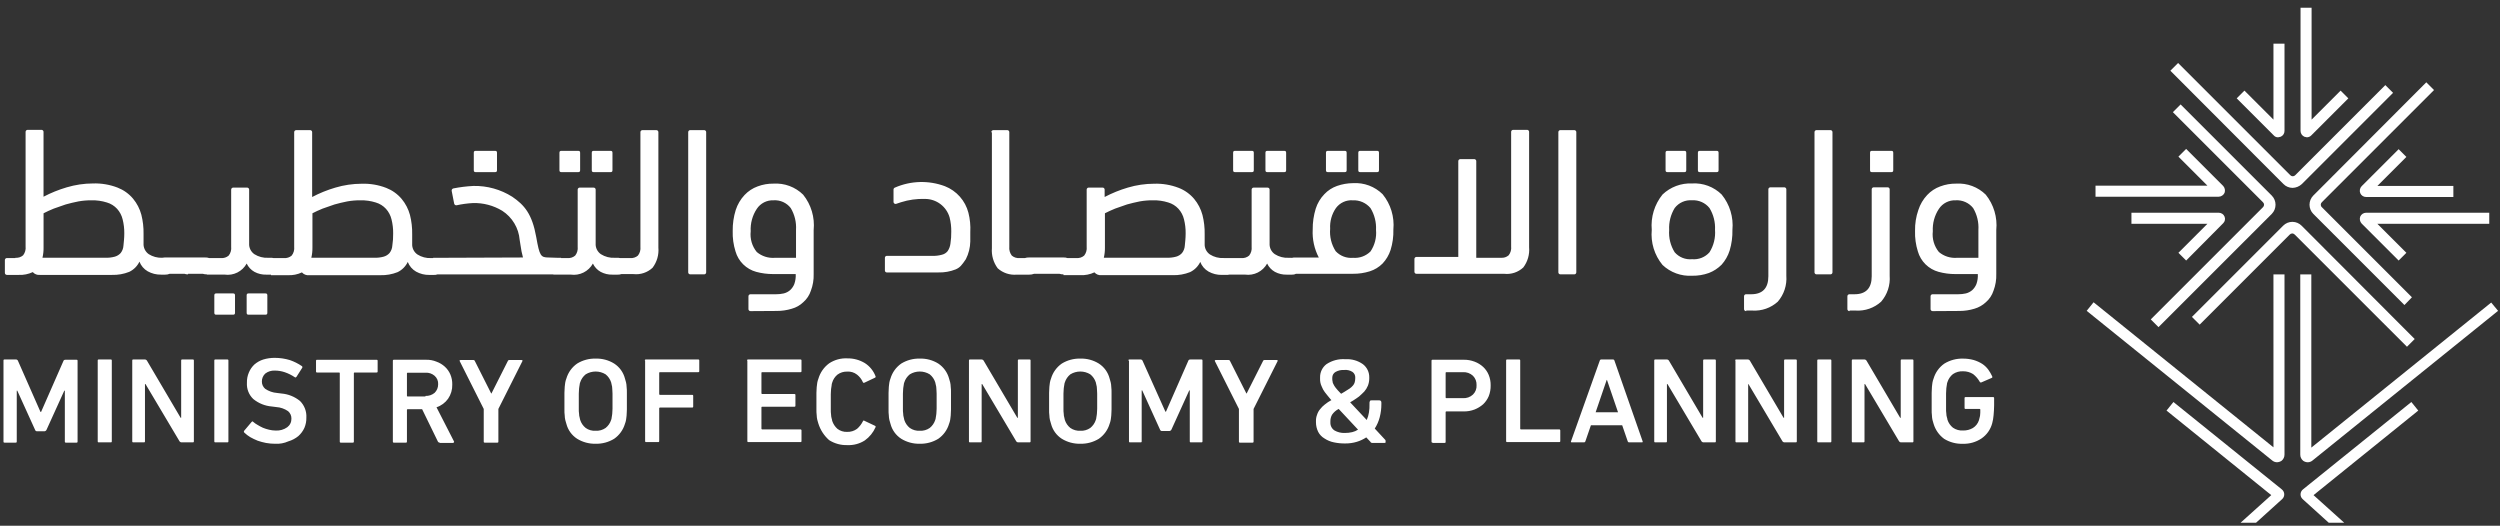 <svg width="233" height="49" viewBox="0 0 233 49" fill="none" xmlns="http://www.w3.org/2000/svg">
<rect x="0" y="0" width="233" height="49" fill="#333333" stroke="none"/>
<g clip-path="url(#clip0_4392_5383)">
<path d="M0.325 33.605C0.325 33.528 0.351 33.503 0.428 33.503H1.457C1.498 33.498 1.539 33.505 1.576 33.523C1.613 33.541 1.643 33.57 1.664 33.605L3.775 38.395H3.827L5.917 33.631C5.943 33.553 6.019 33.528 6.123 33.528H7.127C7.204 33.528 7.23 33.553 7.23 33.631V41.151C7.23 41.228 7.204 41.254 7.127 41.254H6.146C6.068 41.254 6.043 41.228 6.043 41.151V36.412H5.991L4.343 40.043C4.327 40.086 4.299 40.123 4.262 40.15C4.226 40.178 4.182 40.194 4.137 40.197H3.467C3.42 40.201 3.373 40.187 3.335 40.159C3.297 40.131 3.271 40.09 3.261 40.043L1.612 36.412H1.562V41.151C1.562 41.228 1.536 41.254 1.459 41.254H0.428C0.35 41.254 0.325 41.228 0.325 41.151V33.605ZM9.107 33.605C9.107 33.528 9.133 33.503 9.21 33.503H10.317C10.395 33.503 10.42 33.529 10.42 33.605V41.126C10.42 41.203 10.394 41.228 10.317 41.228H9.21C9.132 41.228 9.107 41.202 9.107 41.126V33.605ZM12.326 33.605C12.326 33.528 12.352 33.503 12.429 33.503H13.485C13.526 33.501 13.566 33.509 13.602 33.527C13.638 33.545 13.669 33.572 13.692 33.605L16.834 38.937H16.885V33.605C16.885 33.528 16.911 33.503 16.988 33.503H17.966C18.044 33.503 18.069 33.529 18.069 33.605V41.126C18.069 41.203 18.043 41.228 17.966 41.228H16.936C16.896 41.231 16.856 41.222 16.82 41.204C16.783 41.186 16.753 41.159 16.73 41.126L13.562 35.795H13.511V41.126C13.511 41.203 13.485 41.228 13.408 41.228H12.429C12.352 41.228 12.326 41.202 12.326 41.126V33.605ZM19.974 33.605C19.974 33.528 20.001 33.503 20.077 33.503H21.185C21.262 33.503 21.288 33.529 21.288 33.605V41.126C21.288 41.203 21.262 41.228 21.185 41.228H20.077C20 41.228 19.974 41.202 19.974 41.126V33.605ZM25.641 41.359C25.356 41.359 25.071 41.333 24.791 41.282C24.529 41.231 24.271 41.162 24.018 41.075C23.779 40.979 23.546 40.867 23.322 40.741C23.126 40.624 22.945 40.486 22.781 40.329C22.767 40.319 22.756 40.306 22.747 40.291C22.738 40.277 22.733 40.261 22.73 40.244C22.728 40.227 22.729 40.21 22.733 40.194C22.737 40.177 22.745 40.162 22.755 40.148L23.451 39.324C23.503 39.272 23.554 39.246 23.606 39.324C23.732 39.433 23.87 39.528 24.017 39.608C24.175 39.705 24.339 39.792 24.507 39.869C24.691 39.944 24.88 40.005 25.074 40.049C25.276 40.1 25.483 40.126 25.692 40.127C26.077 40.15 26.459 40.041 26.773 39.818C26.897 39.725 26.997 39.604 27.064 39.465C27.131 39.327 27.164 39.173 27.16 39.019C27.164 38.887 27.138 38.756 27.085 38.636C27.031 38.515 26.951 38.408 26.851 38.322C26.524 38.095 26.141 37.962 25.743 37.937L25.331 37.885C24.699 37.833 24.098 37.59 23.607 37.189C23.402 36.995 23.242 36.758 23.14 36.495C23.038 36.233 22.995 35.95 23.014 35.669C23.004 35.342 23.066 35.017 23.195 34.717C23.312 34.434 23.487 34.18 23.71 33.97C23.951 33.762 24.231 33.604 24.534 33.507C24.885 33.401 25.249 33.349 25.615 33.352C26.087 33.353 26.557 33.423 27.009 33.558C27.41 33.695 27.791 33.886 28.141 34.125C28.163 34.144 28.177 34.169 28.182 34.197C28.187 34.226 28.181 34.255 28.167 34.279L27.626 35.129C27.575 35.181 27.523 35.207 27.472 35.155C27.185 34.96 26.873 34.805 26.544 34.692C26.246 34.591 25.933 34.539 25.617 34.538C25.292 34.521 24.972 34.621 24.716 34.821C24.615 34.917 24.535 35.033 24.482 35.162C24.428 35.29 24.403 35.429 24.407 35.568C24.406 35.696 24.433 35.822 24.487 35.937C24.54 36.053 24.619 36.156 24.716 36.238C25.045 36.461 25.427 36.594 25.823 36.624L26.235 36.676C26.868 36.728 27.47 36.971 27.961 37.372C28.164 37.574 28.321 37.815 28.423 38.082C28.525 38.348 28.57 38.633 28.553 38.918C28.561 39.245 28.5 39.569 28.373 39.871C28.241 40.165 28.047 40.428 27.806 40.643C27.533 40.866 27.218 41.033 26.879 41.132C26.49 41.306 26.066 41.384 25.641 41.359ZM31.77 41.254C31.693 41.254 31.667 41.228 31.667 41.151V34.794C31.669 34.785 31.668 34.776 31.666 34.768C31.664 34.759 31.66 34.751 31.655 34.744C31.65 34.736 31.643 34.73 31.636 34.726C31.628 34.721 31.619 34.718 31.611 34.717C31.604 34.716 31.597 34.716 31.59 34.717H29.556C29.478 34.717 29.453 34.691 29.453 34.614V33.635C29.453 33.558 29.479 33.532 29.556 33.532H35.093C35.17 33.532 35.196 33.559 35.196 33.635V34.614C35.196 34.691 35.17 34.717 35.093 34.717H33.057C33.048 34.715 33.039 34.716 33.031 34.718C33.022 34.72 33.014 34.724 33.007 34.729C32.999 34.734 32.993 34.741 32.989 34.749C32.984 34.756 32.981 34.765 32.98 34.773C32.979 34.78 32.979 34.787 32.98 34.794V41.151C32.98 41.228 32.953 41.254 32.877 41.254H31.77ZM40.99 41.254C40.953 41.255 40.917 41.247 40.885 41.228C40.853 41.21 40.827 41.183 40.81 41.151L39.342 38.138H38.005C37.996 38.137 37.987 38.137 37.978 38.14C37.969 38.142 37.961 38.146 37.954 38.151C37.947 38.157 37.941 38.164 37.936 38.172C37.932 38.179 37.929 38.188 37.927 38.197C37.926 38.203 37.926 38.209 37.927 38.216V41.152C37.927 41.229 37.901 41.255 37.825 41.255H36.717C36.639 41.255 36.614 41.228 36.614 41.152V33.632C36.614 33.554 36.64 33.529 36.717 33.529H39.705C40.04 33.519 40.374 33.581 40.684 33.709C40.969 33.811 41.231 33.968 41.456 34.172C41.678 34.373 41.853 34.619 41.971 34.893C42.099 35.194 42.161 35.519 42.151 35.846C42.165 36.314 42.029 36.774 41.764 37.159C41.498 37.535 41.119 37.815 40.683 37.958L42.305 41.126C42.317 41.14 42.324 41.158 42.324 41.177C42.324 41.196 42.317 41.214 42.305 41.228C42.279 41.255 42.254 41.28 42.227 41.28H40.991L40.99 41.254ZM39.651 36.9C39.959 36.914 40.262 36.813 40.501 36.617C40.608 36.514 40.693 36.39 40.751 36.252C40.808 36.115 40.837 35.967 40.835 35.818C40.845 35.668 40.821 35.518 40.763 35.38C40.704 35.241 40.615 35.118 40.501 35.02C40.266 34.817 39.96 34.715 39.651 34.737H38.005C37.996 34.736 37.987 34.736 37.978 34.738C37.97 34.74 37.962 34.744 37.954 34.749C37.947 34.755 37.941 34.761 37.937 34.769C37.932 34.776 37.929 34.785 37.927 34.794C37.926 34.8 37.926 34.807 37.927 34.814V36.875C37.926 36.883 37.926 36.892 37.929 36.901C37.931 36.91 37.934 36.918 37.94 36.925C37.945 36.932 37.952 36.938 37.959 36.943C37.967 36.948 37.975 36.951 37.984 36.952C37.991 36.953 37.998 36.953 38.005 36.952H39.653L39.651 36.9ZM45.187 41.255C45.11 41.255 45.084 41.228 45.084 41.152V38.113L42.844 33.657C42.818 33.579 42.844 33.554 42.947 33.554H44.106C44.139 33.55 44.174 33.558 44.202 33.577C44.23 33.596 44.251 33.624 44.26 33.657L45.779 36.67H45.805L47.325 33.657C47.334 33.624 47.354 33.596 47.383 33.577C47.411 33.558 47.445 33.55 47.479 33.554H48.587C48.689 33.554 48.716 33.58 48.689 33.657L46.449 38.113V41.152C46.449 41.229 46.423 41.255 46.346 41.255H45.187ZM55.515 41.357C54.907 41.373 54.308 41.212 53.79 40.894C53.291 40.573 52.933 40.075 52.786 39.501C52.76 39.372 52.708 39.269 52.683 39.14C52.651 39.005 52.634 38.867 52.632 38.728C52.608 38.541 52.599 38.351 52.605 38.162V36.617C52.605 36.41 52.632 36.205 52.632 36.05C52.658 35.896 52.658 35.741 52.683 35.638C52.705 35.515 52.74 35.394 52.786 35.278C52.952 34.712 53.306 34.221 53.79 33.884C54.308 33.566 54.907 33.405 55.515 33.421C56.123 33.402 56.724 33.563 57.241 33.884C57.739 34.206 58.097 34.703 58.245 35.278C58.271 35.406 58.322 35.509 58.347 35.638C58.379 35.773 58.396 35.911 58.399 36.05C58.422 36.238 58.43 36.427 58.425 36.617V38.162C58.425 38.368 58.399 38.574 58.399 38.728C58.373 38.883 58.373 39.038 58.347 39.14C58.325 39.264 58.291 39.384 58.245 39.501C58.078 40.066 57.724 40.558 57.241 40.894C56.722 41.212 56.123 41.373 55.515 41.357ZM55.515 40.147C55.844 40.167 56.171 40.075 56.442 39.886C56.684 39.693 56.863 39.433 56.958 39.139C56.987 39.065 57.004 38.986 57.009 38.907C57.035 38.804 57.035 38.7 57.06 38.572C57.06 38.444 57.086 38.263 57.086 38.083V36.69C57.086 36.483 57.06 36.329 57.06 36.2C57.06 36.087 57.042 35.974 57.009 35.866C56.997 35.788 56.98 35.71 56.958 35.635C56.863 35.34 56.684 35.08 56.442 34.887C56.163 34.716 55.842 34.626 55.515 34.626C55.187 34.626 54.866 34.716 54.587 34.887C54.346 35.08 54.167 35.34 54.073 35.635C54.043 35.708 54.026 35.787 54.021 35.866C53.995 35.969 53.995 36.072 53.97 36.2C53.97 36.329 53.944 36.51 53.944 36.69V38.083C53.937 38.247 53.946 38.41 53.97 38.572C53.97 38.686 53.988 38.799 54.021 38.907C54.045 38.982 54.062 39.06 54.073 39.139C54.167 39.433 54.346 39.693 54.587 39.886C54.856 40.078 55.184 40.17 55.515 40.147ZM60.099 33.605C60.099 33.528 60.125 33.503 60.201 33.503H65.069C65.146 33.503 65.172 33.529 65.172 33.605V34.584C65.172 34.662 65.145 34.687 65.069 34.687H61.515C61.506 34.686 61.497 34.686 61.489 34.688C61.48 34.69 61.472 34.694 61.465 34.7C61.458 34.705 61.451 34.711 61.447 34.719C61.442 34.727 61.439 34.735 61.438 34.744C61.437 34.751 61.437 34.758 61.438 34.765V36.722C61.435 36.74 61.44 36.759 61.451 36.773C61.462 36.788 61.478 36.797 61.497 36.8C61.503 36.8 61.509 36.8 61.515 36.8H64.503C64.58 36.8 64.606 36.825 64.606 36.903V37.881C64.606 37.959 64.579 37.984 64.503 37.984H61.515C61.497 37.982 61.479 37.986 61.464 37.997C61.45 38.008 61.44 38.025 61.438 38.043C61.437 38.049 61.437 38.055 61.438 38.062V41.101C61.438 41.178 61.412 41.203 61.335 41.203H60.227C60.15 41.203 60.125 41.177 60.125 41.101V33.607L60.099 33.605ZM69.627 33.605C69.627 33.528 69.653 33.503 69.729 33.503H74.597C74.674 33.503 74.7 33.529 74.7 33.605V34.584C74.7 34.662 74.674 34.687 74.597 34.687H71.043C71.034 34.686 71.025 34.686 71.017 34.688C71.008 34.69 71 34.694 70.993 34.7C70.986 34.705 70.98 34.711 70.975 34.719C70.97 34.727 70.967 34.735 70.966 34.744C70.965 34.751 70.965 34.758 70.966 34.765V36.645C70.963 36.663 70.968 36.681 70.978 36.695C70.989 36.71 71.005 36.719 71.023 36.722C71.029 36.723 71.037 36.723 71.043 36.722H74.031C74.109 36.722 74.134 36.748 74.134 36.825V37.804C74.134 37.881 74.108 37.907 74.031 37.907H71.043C71.034 37.905 71.025 37.906 71.017 37.908C71.008 37.91 71 37.914 70.993 37.919C70.986 37.924 70.98 37.931 70.975 37.938C70.97 37.946 70.967 37.955 70.966 37.963C70.965 37.97 70.965 37.977 70.966 37.984V39.942C70.963 39.959 70.968 39.978 70.978 39.992C70.989 40.007 71.005 40.016 71.023 40.019C71.029 40.02 71.037 40.02 71.043 40.019H74.597C74.609 40.018 74.622 40.019 74.633 40.023C74.645 40.026 74.656 40.032 74.666 40.04C74.675 40.048 74.683 40.057 74.689 40.068C74.695 40.079 74.699 40.091 74.7 40.103C74.7 40.11 74.7 40.116 74.7 40.122V41.101C74.7 41.178 74.674 41.203 74.597 41.203H69.755C69.678 41.203 69.653 41.177 69.653 41.101V33.607L69.627 33.605ZM76.272 39.476C76.245 39.347 76.194 39.245 76.169 39.116C76.137 38.981 76.12 38.843 76.117 38.704C76.095 38.525 76.086 38.344 76.091 38.163V36.618C76.091 36.412 76.117 36.232 76.117 36.078C76.144 35.924 76.144 35.795 76.169 35.666C76.191 35.543 76.225 35.422 76.272 35.305C76.438 34.727 76.791 34.22 77.276 33.863C77.778 33.531 78.374 33.368 78.975 33.4C79.546 33.391 80.108 33.542 80.598 33.836C81.058 34.128 81.41 34.562 81.602 35.072C81.628 35.15 81.602 35.175 81.55 35.201L80.572 35.664C80.494 35.69 80.443 35.69 80.417 35.613C80.297 35.34 80.111 35.1 79.877 34.916C79.614 34.709 79.283 34.608 78.949 34.633C78.626 34.624 78.308 34.724 78.048 34.916C77.814 35.111 77.643 35.371 77.559 35.663C77.526 35.747 77.509 35.835 77.507 35.925C77.484 36.035 77.467 36.147 77.456 36.259C77.456 36.388 77.43 36.542 77.43 36.748V38.165C77.425 38.329 77.434 38.492 77.456 38.654C77.458 38.768 77.476 38.881 77.507 38.99C77.534 39.065 77.551 39.142 77.559 39.221C77.653 39.509 77.822 39.767 78.048 39.968C78.306 40.165 78.625 40.265 78.949 40.252C79.281 40.264 79.608 40.165 79.877 39.968C80.1 39.773 80.284 39.537 80.417 39.272C80.444 39.194 80.495 39.169 80.572 39.221L81.55 39.684C81.562 39.688 81.572 39.695 81.581 39.703C81.59 39.712 81.598 39.722 81.603 39.733C81.608 39.744 81.611 39.757 81.611 39.769C81.611 39.781 81.609 39.794 81.605 39.805L81.602 39.813C81.386 40.308 81.038 40.736 80.598 41.049C80.115 41.358 79.548 41.51 78.975 41.484C78.375 41.504 77.783 41.343 77.276 41.021C76.806 40.607 76.459 40.073 76.272 39.476ZM85.723 41.357C85.115 41.373 84.516 41.212 83.997 40.894C83.499 40.573 83.14 40.075 82.993 39.501C82.967 39.372 82.916 39.269 82.89 39.14C82.859 39.005 82.842 38.867 82.839 38.728C82.816 38.541 82.807 38.351 82.813 38.162V36.617C82.813 36.41 82.839 36.205 82.839 36.05C82.865 35.896 82.865 35.741 82.89 35.638C82.913 35.515 82.947 35.394 82.993 35.278C83.159 34.712 83.514 34.221 83.997 33.884C84.516 33.566 85.115 33.405 85.723 33.421C86.332 33.402 86.932 33.563 87.449 33.884C87.94 34.213 88.296 34.708 88.453 35.278C88.479 35.406 88.531 35.509 88.556 35.638C88.587 35.773 88.604 35.911 88.607 36.05C88.63 36.238 88.639 36.427 88.633 36.617V38.162C88.633 38.368 88.607 38.574 88.607 38.728C88.581 38.883 88.581 39.038 88.556 39.14C88.533 39.264 88.499 39.384 88.453 39.501C88.287 40.066 87.933 40.557 87.449 40.894C86.931 41.212 86.331 41.373 85.723 41.357ZM85.723 40.147C86.053 40.167 86.379 40.075 86.65 39.886C86.892 39.693 87.071 39.433 87.165 39.139C87.194 39.065 87.212 38.986 87.216 38.907C87.243 38.804 87.243 38.7 87.268 38.572C87.268 38.444 87.294 38.263 87.294 38.083V36.69C87.294 36.483 87.268 36.329 87.268 36.2C87.267 36.087 87.25 35.974 87.216 35.866C87.205 35.788 87.188 35.71 87.165 35.635C87.071 35.34 86.892 35.08 86.65 34.887C86.371 34.716 86.05 34.626 85.723 34.626C85.396 34.626 85.075 34.716 84.796 34.887C84.554 35.08 84.375 35.34 84.281 35.635C84.252 35.709 84.234 35.787 84.23 35.866C84.204 35.969 84.204 36.072 84.178 36.2C84.178 36.329 84.152 36.51 84.152 36.69V38.083C84.146 38.247 84.155 38.41 84.178 38.572C84.179 38.686 84.196 38.799 84.23 38.907C84.254 38.982 84.271 39.06 84.281 39.139C84.375 39.433 84.554 39.693 84.796 39.886C85.067 40.075 85.393 40.167 85.723 40.147ZM90.307 33.605C90.307 33.528 90.333 33.503 90.41 33.503H91.465C91.505 33.501 91.546 33.509 91.582 33.527C91.618 33.545 91.649 33.572 91.671 33.605L94.813 38.937H94.865V33.605C94.865 33.528 94.891 33.503 94.967 33.503H95.946C96.024 33.503 96.049 33.529 96.049 33.605V41.126C96.049 41.203 96.023 41.228 95.946 41.228H94.916C94.876 41.231 94.835 41.222 94.799 41.204C94.763 41.186 94.732 41.159 94.71 41.126L91.542 35.795H91.49V41.126C91.49 41.203 91.464 41.228 91.388 41.228H90.409C90.331 41.228 90.306 41.202 90.306 41.126L90.307 33.605ZM100.686 41.357C100.078 41.373 99.479 41.212 98.961 40.894C98.462 40.573 98.104 40.075 97.957 39.501C97.931 39.372 97.879 39.269 97.854 39.14C97.823 39.005 97.805 38.867 97.803 38.728C97.779 38.541 97.77 38.351 97.776 38.162V36.617C97.776 36.41 97.803 36.205 97.803 36.05C97.829 35.896 97.829 35.741 97.854 35.638C97.876 35.515 97.911 35.394 97.957 35.278C98.123 34.712 98.477 34.221 98.961 33.884C99.479 33.566 100.078 33.405 100.686 33.421C101.294 33.402 101.895 33.563 102.412 33.884C102.91 34.206 103.269 34.703 103.416 35.278C103.442 35.406 103.493 35.509 103.518 35.638C103.55 35.773 103.567 35.911 103.57 36.05C103.593 36.238 103.601 36.427 103.596 36.617V38.162C103.596 38.368 103.57 38.574 103.57 38.728C103.544 38.883 103.544 39.038 103.518 39.14C103.496 39.264 103.462 39.384 103.416 39.501C103.25 40.066 102.895 40.558 102.412 40.894C101.893 41.212 101.294 41.373 100.686 41.357ZM100.686 40.147C101.015 40.167 101.342 40.075 101.613 39.886C101.855 39.693 102.034 39.433 102.129 39.139C102.158 39.065 102.175 38.986 102.18 38.907C102.206 38.804 102.206 38.7 102.231 38.572C102.231 38.444 102.257 38.263 102.257 38.083V36.69C102.257 36.483 102.231 36.329 102.231 36.2C102.231 36.087 102.214 35.974 102.18 35.866C102.169 35.788 102.151 35.71 102.129 35.635C102.034 35.34 101.855 35.08 101.613 34.887C101.334 34.716 101.013 34.626 100.686 34.626C100.358 34.626 100.038 34.716 99.758 34.887C99.517 35.08 99.338 35.34 99.244 35.635C99.215 35.709 99.197 35.787 99.192 35.866C99.166 35.969 99.166 36.072 99.141 36.2C99.141 36.329 99.115 36.51 99.115 36.69V38.083C99.109 38.247 99.117 38.41 99.141 38.572C99.141 38.686 99.159 38.799 99.192 38.907C99.216 38.982 99.234 39.06 99.244 39.139C99.338 39.433 99.517 39.693 99.758 39.886C100.029 40.075 100.356 40.167 100.686 40.147ZM105.166 33.605C105.166 33.528 105.192 33.503 105.269 33.503H106.273C106.313 33.498 106.355 33.505 106.391 33.523C106.428 33.541 106.459 33.57 106.479 33.605L108.617 38.37H108.668L110.758 33.605C110.784 33.528 110.861 33.503 110.964 33.503H111.968C112.046 33.503 112.071 33.529 112.071 33.605V41.126C112.071 41.203 112.045 41.228 111.968 41.228H110.99C110.912 41.228 110.887 41.202 110.887 41.126V36.387H110.836L109.187 40.018C109.171 40.061 109.143 40.098 109.106 40.125C109.07 40.152 109.026 40.169 108.981 40.172H108.311C108.264 40.176 108.217 40.162 108.179 40.134C108.141 40.105 108.115 40.064 108.105 40.018L106.456 36.387H106.405V41.126C106.405 41.203 106.379 41.228 106.302 41.228H105.324C105.246 41.228 105.221 41.202 105.221 41.126V33.605H105.166ZM115.571 41.255C115.493 41.255 115.468 41.228 115.468 41.152V38.113L113.228 33.657C113.202 33.579 113.228 33.554 113.33 33.554H114.489C114.523 33.55 114.557 33.558 114.586 33.577C114.614 33.596 114.635 33.624 114.644 33.657L116.163 36.67H116.189L117.709 33.657C117.718 33.624 117.738 33.596 117.767 33.577C117.795 33.558 117.829 33.55 117.863 33.554H118.97C119.073 33.554 119.099 33.58 119.073 33.657L116.833 38.113V41.152C116.833 41.229 116.807 41.255 116.73 41.255H115.571ZM133.52 41.254C133.443 41.254 133.418 41.228 133.418 41.151V33.631C133.418 33.553 133.444 33.528 133.52 33.528H136.404C136.756 33.521 137.106 33.582 137.435 33.708C137.73 33.819 138.001 33.985 138.233 34.198C138.456 34.407 138.632 34.662 138.749 34.945C138.875 35.255 138.936 35.589 138.929 35.924C138.936 36.267 138.875 36.608 138.749 36.928C138.629 37.209 138.454 37.463 138.233 37.675C137.997 37.882 137.727 38.048 137.435 38.164C137.106 38.291 136.756 38.352 136.404 38.344H134.811C134.802 38.343 134.793 38.343 134.784 38.346C134.776 38.348 134.768 38.352 134.76 38.357C134.753 38.362 134.747 38.369 134.742 38.376C134.738 38.384 134.735 38.392 134.733 38.401C134.732 38.408 134.732 38.415 134.733 38.422V41.177C134.733 41.255 134.707 41.28 134.631 41.28H133.523L133.52 41.254ZM136.328 37.108C136.501 37.12 136.675 37.097 136.839 37.04C137.003 36.982 137.153 36.892 137.28 36.773C137.396 36.66 137.485 36.523 137.543 36.372C137.601 36.221 137.625 36.059 137.615 35.898C137.623 35.736 137.597 35.575 137.54 35.424C137.482 35.274 137.394 35.136 137.28 35.022C137.153 34.904 137.003 34.813 136.839 34.755C136.675 34.698 136.501 34.675 136.328 34.687H134.811C134.802 34.686 134.793 34.686 134.784 34.688C134.776 34.69 134.768 34.694 134.76 34.7C134.753 34.705 134.747 34.711 134.742 34.719C134.738 34.727 134.735 34.735 134.733 34.744C134.732 34.751 134.732 34.758 134.733 34.765V37.029C134.732 37.038 134.732 37.047 134.735 37.055C134.737 37.064 134.74 37.072 134.746 37.079C134.751 37.086 134.758 37.092 134.765 37.097C134.773 37.102 134.781 37.105 134.79 37.106C134.797 37.107 134.804 37.107 134.811 37.106L136.328 37.108ZM140.371 33.605C140.371 33.528 140.396 33.503 140.474 33.503H141.581C141.659 33.503 141.684 33.529 141.684 33.605V39.941C141.683 39.949 141.683 39.958 141.685 39.967C141.687 39.976 141.691 39.984 141.696 39.991C141.702 39.998 141.708 40.004 141.716 40.009C141.723 40.014 141.732 40.017 141.741 40.018C141.748 40.019 141.755 40.019 141.762 40.018H145.315C145.34 40.016 145.365 40.023 145.384 40.039C145.403 40.055 145.415 40.078 145.418 40.103C145.418 40.109 145.418 40.115 145.418 40.121V41.1C145.418 41.177 145.392 41.202 145.315 41.202H140.474C140.396 41.202 140.371 41.176 140.371 41.1V33.605ZM149.1 33.605C149.109 33.573 149.13 33.544 149.158 33.525C149.187 33.506 149.221 33.498 149.255 33.503H150.311C150.345 33.498 150.379 33.506 150.407 33.525C150.436 33.544 150.456 33.573 150.465 33.605L153.092 41.126C153.117 41.203 153.092 41.228 153.015 41.228H151.856C151.822 41.233 151.788 41.225 151.759 41.206C151.731 41.187 151.711 41.158 151.702 41.126L151.187 39.632H148.274L147.759 41.126C147.751 41.158 147.73 41.187 147.702 41.206C147.673 41.225 147.639 41.233 147.605 41.228H146.498C146.42 41.228 146.395 41.202 146.42 41.126L149.1 33.605ZM150.8 38.422L149.77 35.409H149.744L148.714 38.422H150.8ZM154.175 33.605C154.175 33.528 154.201 33.503 154.277 33.503H155.334C155.374 33.501 155.414 33.509 155.45 33.527C155.486 33.545 155.517 33.572 155.54 33.605L158.682 38.937H158.733V33.605C158.733 33.528 158.759 33.503 158.836 33.503H159.815C159.892 33.503 159.917 33.529 159.917 33.605V41.126C159.917 41.203 159.891 41.228 159.815 41.228H158.785C158.744 41.231 158.704 41.222 158.668 41.204C158.632 41.186 158.601 41.159 158.578 41.126L155.41 35.795H155.359V41.126C155.359 41.203 155.333 41.228 155.256 41.228H154.277C154.2 41.228 154.175 41.202 154.175 41.126V33.605ZM161.72 33.605C161.72 33.528 161.746 33.503 161.823 33.503H162.879C162.919 33.501 162.959 33.509 162.996 33.527C163.032 33.545 163.063 33.572 163.085 33.605L166.227 38.937H166.278V33.605C166.278 33.528 166.305 33.503 166.381 33.503H167.36C167.437 33.503 167.463 33.529 167.463 33.605V41.126C167.463 41.203 167.437 41.228 167.36 41.228H166.33C166.289 41.231 166.249 41.222 166.213 41.204C166.177 41.186 166.146 41.159 166.123 41.126L162.956 35.795H162.929V41.126C162.929 41.203 162.903 41.228 162.827 41.228H161.848C161.77 41.228 161.745 41.202 161.745 41.126V33.605H161.72ZM169.369 33.605C169.369 33.528 169.395 33.503 169.472 33.503H170.579C170.657 33.503 170.682 33.529 170.682 33.605V41.126C170.682 41.203 170.656 41.228 170.579 41.228H169.472C169.394 41.228 169.369 41.202 169.369 41.126V33.605ZM172.588 33.605C172.588 33.528 172.614 33.503 172.691 33.503H173.747C173.788 33.501 173.828 33.509 173.864 33.527C173.9 33.545 173.931 33.572 173.954 33.605L177.095 38.937H177.147V33.605C177.147 33.528 177.173 33.503 177.249 33.503H178.228C178.306 33.503 178.331 33.529 178.331 33.605V41.126C178.331 41.203 178.305 41.228 178.228 41.228H177.198C177.158 41.231 177.118 41.222 177.081 41.204C177.045 41.186 177.014 41.159 176.992 41.126L173.824 35.795H173.772V41.126C173.772 41.203 173.746 41.228 173.67 41.228H172.691C172.613 41.228 172.588 41.202 172.588 41.126V33.605ZM180.211 39.502C180.185 39.374 180.134 39.271 180.108 39.142C180.077 39.007 180.06 38.869 180.057 38.73C180.033 38.542 180.025 38.353 180.031 38.163V36.618C180.031 36.412 180.057 36.207 180.057 36.052C180.082 35.898 180.082 35.742 180.108 35.64C180.131 35.516 180.165 35.396 180.211 35.279C180.378 34.714 180.732 34.222 181.216 33.886C181.742 33.565 182.351 33.404 182.967 33.423C183.298 33.422 183.627 33.466 183.946 33.552C184.227 33.635 184.496 33.756 184.744 33.912C184.963 34.058 185.155 34.241 185.311 34.453C185.45 34.647 185.571 34.854 185.672 35.071C185.698 35.148 185.698 35.2 185.62 35.225L184.668 35.637C184.64 35.651 184.609 35.653 184.58 35.643C184.551 35.634 184.527 35.613 184.514 35.586C184.356 35.307 184.146 35.063 183.895 34.865C183.618 34.691 183.296 34.6 182.968 34.603C182.63 34.584 182.296 34.676 182.015 34.865C181.774 35.057 181.595 35.317 181.501 35.611C181.471 35.685 181.454 35.763 181.449 35.843C181.441 35.955 181.424 36.067 181.398 36.177C181.398 36.306 181.373 36.486 181.373 36.666V38.06C181.366 38.223 181.374 38.387 181.398 38.549C181.398 38.662 181.416 38.775 181.449 38.883C181.476 38.958 181.493 39.036 181.501 39.115C181.595 39.409 181.774 39.669 182.015 39.862C182.294 40.054 182.63 40.147 182.968 40.123C183.284 40.13 183.595 40.049 183.869 39.892C184.138 39.726 184.338 39.471 184.436 39.171C184.461 39.042 184.514 38.91 184.539 38.759C184.562 38.571 184.57 38.381 184.565 38.192C184.566 38.183 184.566 38.174 184.564 38.166C184.562 38.157 184.558 38.149 184.553 38.142C184.547 38.134 184.541 38.128 184.533 38.124C184.525 38.119 184.517 38.116 184.508 38.115C184.501 38.114 184.494 38.114 184.487 38.115H183.2C183.122 38.115 183.097 38.088 183.097 38.012V37.111C183.097 37.033 183.122 37.008 183.2 37.008H185.749C185.827 37.008 185.852 37.033 185.852 37.111V37.78C185.852 38.089 185.826 38.424 185.801 38.708C185.781 38.96 185.738 39.21 185.672 39.455C185.517 40.032 185.161 40.535 184.667 40.871C184.156 41.209 183.554 41.38 182.942 41.361C182.325 41.383 181.715 41.222 181.191 40.898C180.721 40.551 180.377 40.062 180.211 39.502ZM129.143 41.177C129.143 41.255 129.117 41.28 129.04 41.28H127.878C127.864 41.282 127.849 41.28 127.836 41.276C127.823 41.271 127.81 41.264 127.8 41.254C127.775 41.254 127.749 41.228 127.723 41.176L127.336 40.764C127.065 40.943 126.77 41.081 126.46 41.176C126.109 41.282 125.745 41.334 125.379 41.33C125.024 41.336 124.669 41.301 124.322 41.228C124.009 41.166 123.712 41.044 123.446 40.867C123.194 40.722 122.988 40.508 122.854 40.249C122.717 39.968 122.646 39.66 122.648 39.348V39.245C122.642 39.043 122.677 38.841 122.751 38.653C122.809 38.463 122.905 38.288 123.034 38.137C123.159 37.974 123.305 37.827 123.469 37.702C123.661 37.544 123.868 37.406 124.087 37.29L124.01 37.212C123.778 36.951 123.623 36.723 123.469 36.543C123.351 36.385 123.256 36.212 123.186 36.028C123.073 35.796 123.019 35.539 123.031 35.281V35.178C123.025 34.94 123.076 34.704 123.179 34.489C123.282 34.274 123.434 34.087 123.623 33.942C124.147 33.593 124.773 33.43 125.4 33.479C125.978 33.443 126.551 33.607 127.023 33.942C127.212 34.087 127.364 34.274 127.467 34.489C127.57 34.704 127.62 34.94 127.615 35.178V35.281C127.614 35.51 127.57 35.738 127.486 35.951C127.405 36.148 127.292 36.331 127.152 36.491C126.997 36.645 126.842 36.8 126.662 36.955C126.482 37.084 126.302 37.216 126.095 37.341L125.834 37.495L127.379 39.144C127.478 38.922 127.548 38.687 127.585 38.447C127.629 38.183 127.646 37.916 127.637 37.649V37.52C127.642 37.465 127.66 37.413 127.688 37.366C127.714 37.314 127.765 37.314 127.817 37.314H128.564C128.612 37.315 128.658 37.333 128.693 37.366C128.729 37.408 128.748 37.464 128.744 37.52V37.649C128.747 38.066 128.695 38.481 128.59 38.885C128.494 39.26 128.338 39.617 128.127 39.941L129.131 41.023C129.117 41.099 129.143 41.126 129.143 41.177ZM124.765 38.112C124.516 38.237 124.304 38.423 124.146 38.653C124.041 38.841 123.988 39.055 123.992 39.271V39.374C123.986 39.521 124.018 39.668 124.086 39.799C124.154 39.93 124.255 40.041 124.379 40.121C124.669 40.285 124.999 40.365 125.331 40.352C125.566 40.355 125.8 40.329 126.028 40.275C126.22 40.23 126.403 40.151 126.569 40.043L124.765 38.112ZM126.31 35.202C126.317 35.097 126.296 34.992 126.25 34.897C126.204 34.803 126.135 34.721 126.049 34.661C125.827 34.52 125.564 34.456 125.302 34.481C125.016 34.461 124.729 34.523 124.477 34.661C124.382 34.715 124.303 34.794 124.248 34.889C124.194 34.984 124.166 35.092 124.168 35.202V35.304C124.164 35.383 124.173 35.461 124.194 35.536C124.195 35.629 124.222 35.719 124.272 35.797C124.327 35.917 124.397 36.029 124.478 36.133C124.607 36.295 124.744 36.45 124.89 36.596L124.993 36.699L125.302 36.518C125.508 36.39 125.662 36.287 125.791 36.209C125.906 36.128 126.01 36.033 126.1 35.926C126.171 35.844 126.224 35.748 126.255 35.643C126.286 35.534 126.303 35.422 126.306 35.308L126.31 35.202ZM61.155 12.128H59.893C59.881 12.127 59.87 12.127 59.858 12.128C59.833 12.13 59.809 12.137 59.787 12.149C59.765 12.16 59.745 12.176 59.73 12.195C59.714 12.214 59.702 12.236 59.694 12.26C59.687 12.284 59.684 12.309 59.687 12.334V22.996C59.721 23.29 59.638 23.586 59.455 23.82C59.356 23.905 59.242 23.969 59.118 24.009C58.994 24.049 58.863 24.063 58.734 24.051H57.773C57.691 24.03 57.607 24.021 57.524 24.026H57.292C56.838 24.051 56.388 23.934 56.004 23.691C55.843 23.58 55.713 23.429 55.627 23.253C55.541 23.077 55.502 22.882 55.515 22.687V17.69C55.516 17.679 55.516 17.667 55.515 17.655C55.51 17.605 55.486 17.559 55.447 17.527C55.408 17.495 55.358 17.479 55.308 17.484H54.047C54.035 17.483 54.023 17.483 54.012 17.484C53.962 17.488 53.915 17.513 53.883 17.552C53.851 17.59 53.835 17.64 53.84 17.69V22.995C53.874 23.29 53.791 23.586 53.608 23.819C53.51 23.904 53.395 23.968 53.272 24.008C53.148 24.048 53.017 24.062 52.887 24.05H52.292L52.295 24.025H51.909L51.136 23.999C50.389 23.999 50.286 23.845 49.977 22.094C49.591 19.931 48.87 19.107 47.737 18.334C46.659 17.654 45.406 17.305 44.132 17.33C43.5 17.361 42.872 17.438 42.252 17.561C42.201 17.573 42.157 17.603 42.128 17.646C42.099 17.689 42.088 17.742 42.097 17.793L42.329 18.977C42.34 19.028 42.371 19.072 42.414 19.101C42.457 19.13 42.51 19.141 42.561 19.131C43.061 19.021 43.569 18.952 44.08 18.925C45.041 18.898 45.988 19.148 46.81 19.646C47.269 19.943 47.654 20.341 47.935 20.81C48.217 21.278 48.387 21.805 48.432 22.35C48.459 22.504 48.484 22.659 48.51 22.839C48.56 23.23 48.637 23.618 48.742 23.998L41.737 24.024H40.375L40.37 24.052H40.192C39.739 24.078 39.288 23.96 38.904 23.717C38.743 23.606 38.613 23.455 38.527 23.279C38.441 23.104 38.403 22.908 38.415 22.713V21.837C38.427 21.23 38.358 20.623 38.209 20.034C38.062 19.487 37.798 18.977 37.436 18.541C37.049 18.082 36.554 17.728 35.994 17.511C35.264 17.229 34.485 17.098 33.702 17.124C32.874 17.127 32.05 17.248 31.256 17.485C30.507 17.705 29.783 17.998 29.092 18.361V12.334C29.093 12.322 29.093 12.311 29.092 12.299C29.088 12.249 29.064 12.203 29.025 12.171C28.986 12.139 28.936 12.123 28.886 12.128H27.624C27.613 12.127 27.601 12.127 27.59 12.128C27.565 12.13 27.541 12.137 27.518 12.149C27.496 12.16 27.477 12.176 27.461 12.195C27.445 12.214 27.433 12.236 27.426 12.26C27.418 12.284 27.416 12.309 27.418 12.334V22.996C27.452 23.29 27.369 23.586 27.186 23.82C27.088 23.905 26.973 23.969 26.849 24.009C26.725 24.049 26.595 24.063 26.465 24.051H25.478C25.396 24.03 25.313 24.021 25.229 24.026H24.997C24.543 24.051 24.093 23.934 23.709 23.691C23.548 23.58 23.418 23.429 23.332 23.253C23.246 23.077 23.208 22.882 23.22 22.687V17.69C23.221 17.679 23.221 17.667 23.22 17.655C23.215 17.605 23.191 17.559 23.152 17.527C23.113 17.495 23.064 17.479 23.014 17.484H21.752C21.74 17.483 21.729 17.483 21.717 17.484C21.692 17.486 21.668 17.493 21.646 17.505C21.624 17.517 21.604 17.532 21.588 17.552C21.572 17.571 21.56 17.593 21.553 17.617C21.546 17.64 21.543 17.666 21.545 17.69V22.995C21.58 23.29 21.496 23.586 21.314 23.819C21.215 23.904 21.101 23.968 20.977 24.008C20.853 24.048 20.722 24.062 20.593 24.05H19.487C19.37 24.009 19.247 23.991 19.123 23.997H17.528L17.522 23.998L17.502 23.997H15.339C15.258 23.999 15.178 24.008 15.099 24.024C14.665 24.038 14.236 23.922 13.868 23.691C13.707 23.58 13.578 23.429 13.492 23.253C13.406 23.077 13.367 22.882 13.379 22.687V21.811C13.391 21.203 13.322 20.597 13.173 20.008C13.026 19.461 12.762 18.951 12.4 18.515C12.014 18.056 11.518 17.702 10.958 17.485C10.228 17.203 9.449 17.072 8.666 17.098C7.838 17.101 7.014 17.222 6.22 17.459C5.472 17.679 4.747 17.972 4.057 18.334V12.308C4.058 12.296 4.058 12.285 4.057 12.273C4.054 12.248 4.047 12.224 4.035 12.202C4.024 12.18 4.008 12.161 3.989 12.145C3.97 12.129 3.948 12.117 3.924 12.109C3.9 12.102 3.875 12.099 3.85 12.101H2.592C2.58 12.1 2.569 12.1 2.557 12.101C2.532 12.104 2.508 12.111 2.486 12.123C2.464 12.134 2.444 12.15 2.428 12.169C2.413 12.188 2.401 12.21 2.393 12.234C2.386 12.258 2.383 12.283 2.385 12.308V22.97C2.42 23.264 2.336 23.56 2.154 23.794C2.055 23.879 1.941 23.943 1.817 23.983C1.693 24.023 1.562 24.037 1.433 24.025V24.05H0.66C0.649 24.049 0.637 24.049 0.626 24.05C0.575 24.055 0.529 24.079 0.497 24.118C0.465 24.157 0.449 24.207 0.454 24.257V25.416C0.451 25.444 0.455 25.471 0.465 25.498C0.474 25.524 0.489 25.547 0.509 25.567C0.529 25.587 0.552 25.602 0.579 25.611C0.605 25.62 0.633 25.624 0.66 25.621H1.742C2.194 25.643 2.645 25.553 3.055 25.36C3.137 25.455 3.241 25.528 3.358 25.573C3.474 25.619 3.6 25.635 3.725 25.621H10.446C10.992 25.636 11.536 25.54 12.043 25.338C12.461 25.14 12.798 24.803 12.996 24.386C13.142 24.766 13.415 25.085 13.768 25.287C14.146 25.497 14.573 25.604 15.005 25.596H15.389C15.534 25.602 15.679 25.575 15.812 25.517H17.201C17.303 25.562 17.417 25.579 17.528 25.567L17.527 25.517H18.899C19.022 25.555 19.151 25.573 19.279 25.57L19.282 25.593H20.93C21.338 25.651 21.753 25.583 22.121 25.399C22.489 25.215 22.792 24.924 22.991 24.563C23.145 24.889 23.397 25.159 23.712 25.336C24.052 25.518 24.434 25.608 24.819 25.597H25.255H25.256L25.26 25.648H26.827C27.28 25.67 27.731 25.58 28.141 25.387C28.223 25.482 28.326 25.555 28.443 25.601C28.56 25.646 28.686 25.663 28.81 25.648H35.454C36 25.663 36.544 25.567 37.051 25.366C37.469 25.167 37.805 24.83 38.004 24.413C38.15 24.793 38.423 25.112 38.776 25.314C39.154 25.524 39.581 25.631 40.013 25.623H40.425C40.548 25.629 40.671 25.612 40.787 25.571H51.574L51.575 25.594H53.197C53.605 25.651 54.02 25.583 54.388 25.399C54.756 25.215 55.059 24.924 55.258 24.564C55.413 24.889 55.664 25.159 55.979 25.336C56.319 25.518 56.701 25.609 57.086 25.597H57.55C57.672 25.603 57.794 25.586 57.91 25.546H59.043C59.364 25.581 59.69 25.546 59.996 25.444C60.303 25.342 60.584 25.174 60.82 24.954C61.227 24.415 61.419 23.746 61.361 23.074V12.334C61.362 12.322 61.362 12.311 61.361 12.299C61.356 12.249 61.332 12.203 61.294 12.171C61.255 12.139 61.205 12.123 61.155 12.128ZM11.506 22.888C11.493 23.141 11.402 23.385 11.245 23.584C11.1 23.745 10.912 23.861 10.704 23.92C10.411 24 10.107 24.034 9.803 24.022H3.957C4.031 23.71 4.065 23.39 4.06 23.07V19.877C4.343 19.724 4.652 19.595 5.013 19.441C5.373 19.316 5.734 19.183 6.12 19.055C6.506 18.952 6.893 18.849 7.305 18.772C7.704 18.7 8.109 18.666 8.515 18.669C9.005 18.655 9.494 18.724 9.962 18.871C10.328 18.978 10.657 19.183 10.915 19.464C11.165 19.742 11.342 20.078 11.429 20.442C11.537 20.872 11.589 21.313 11.584 21.756C11.584 22.218 11.532 22.579 11.506 22.888ZM36.565 22.888C36.551 23.141 36.46 23.384 36.303 23.584C36.158 23.745 35.971 23.861 35.763 23.92C35.469 24 35.165 24.034 34.861 24.022H29.016C29.089 23.71 29.124 23.39 29.119 23.07V19.877C29.402 19.724 29.711 19.595 30.071 19.441C30.432 19.316 30.792 19.183 31.179 19.055C31.565 18.952 31.951 18.849 32.363 18.772C32.762 18.7 33.167 18.666 33.573 18.669C34.063 18.655 34.553 18.724 35.021 18.871C35.386 18.978 35.716 19.183 35.973 19.464C36.224 19.742 36.401 20.078 36.488 20.442C36.596 20.872 36.648 21.313 36.642 21.756C36.648 22.134 36.622 22.513 36.565 22.888ZM65.609 12.126H64.347C64.335 12.125 64.324 12.125 64.312 12.126C64.287 12.128 64.263 12.135 64.241 12.147C64.219 12.159 64.2 12.175 64.184 12.194C64.168 12.213 64.156 12.235 64.148 12.259C64.141 12.283 64.138 12.308 64.141 12.332V25.364C64.139 25.375 64.139 25.387 64.141 25.399C64.143 25.423 64.15 25.448 64.162 25.47C64.173 25.492 64.189 25.511 64.208 25.527C64.227 25.543 64.249 25.555 64.273 25.562C64.297 25.57 64.322 25.573 64.347 25.57H65.609C65.62 25.571 65.632 25.571 65.644 25.57C65.694 25.566 65.74 25.541 65.772 25.503C65.804 25.464 65.82 25.414 65.815 25.364V12.332C65.816 12.321 65.816 12.309 65.815 12.297C65.811 12.247 65.786 12.201 65.747 12.169C65.709 12.137 65.659 12.121 65.609 12.126ZM72.099 17.114C71.589 17.106 71.082 17.195 70.605 17.375C70.145 17.542 69.73 17.816 69.395 18.173C69.021 18.571 68.74 19.047 68.571 19.567C68.374 20.2 68.279 20.861 68.288 21.524C68.268 22.17 68.356 22.814 68.549 23.43C68.68 23.887 68.927 24.303 69.265 24.637C69.604 24.97 70.022 25.212 70.481 25.337C70.992 25.475 71.519 25.544 72.048 25.543H74.16C74.179 25.858 74.135 26.173 74.031 26.47C73.945 26.686 73.813 26.879 73.644 27.037C73.474 27.185 73.271 27.29 73.052 27.346C72.816 27.4 72.574 27.426 72.331 27.424H69.962C69.95 27.423 69.939 27.423 69.927 27.424C69.902 27.426 69.878 27.433 69.856 27.445C69.834 27.456 69.814 27.472 69.798 27.491C69.782 27.511 69.77 27.533 69.763 27.557C69.756 27.581 69.753 27.605 69.755 27.63V28.789C69.754 28.801 69.754 28.813 69.755 28.824C69.758 28.849 69.765 28.873 69.776 28.895C69.788 28.917 69.804 28.937 69.823 28.953C69.842 28.969 69.864 28.981 69.888 28.988C69.912 28.995 69.937 28.998 69.962 28.996L72.4 28.981C72.872 28.981 73.342 28.912 73.793 28.774C74.2 28.663 74.572 28.451 74.875 28.157C75.198 27.874 75.439 27.509 75.571 27.101C75.762 26.601 75.851 26.068 75.833 25.533V21.441C75.95 20.256 75.599 19.072 74.854 18.144C74.493 17.789 74.061 17.513 73.586 17.336C73.111 17.158 72.605 17.083 72.099 17.114ZM74.189 24.029H72.206C71.599 24.073 70.998 23.88 70.532 23.488C70.313 23.22 70.15 22.912 70.053 22.58C69.956 22.248 69.926 21.9 69.965 21.557C69.925 20.817 70.124 20.085 70.532 19.467C70.702 19.209 70.936 19 71.21 18.86C71.485 18.721 71.792 18.654 72.1 18.668C72.405 18.648 72.711 18.704 72.99 18.83C73.269 18.957 73.513 19.15 73.699 19.394C74.063 20.007 74.234 20.716 74.189 21.428L74.189 24.029ZM126.103 17.069C125.595 17.073 125.09 17.162 124.61 17.33C124.159 17.488 123.752 17.753 123.426 18.102C123.06 18.482 122.787 18.94 122.627 19.442C122.432 20.075 122.336 20.735 122.344 21.398C122.297 22.3 122.493 23.198 122.911 23.999H120.67C120.582 23.998 120.494 24.01 120.409 24.034C120.384 24.034 120.36 24.024 120.335 24.026H120.103C119.65 24.052 119.199 23.935 118.816 23.691C118.654 23.58 118.524 23.43 118.438 23.254C118.353 23.078 118.314 22.883 118.326 22.687V17.69C118.327 17.679 118.327 17.667 118.326 17.655C118.322 17.605 118.297 17.559 118.259 17.527C118.22 17.495 118.17 17.479 118.12 17.484H116.858C116.846 17.483 116.835 17.483 116.823 17.484C116.798 17.486 116.774 17.493 116.752 17.505C116.73 17.517 116.711 17.532 116.695 17.552C116.679 17.571 116.667 17.593 116.659 17.617C116.652 17.64 116.649 17.666 116.652 17.69V22.995C116.686 23.29 116.603 23.586 116.42 23.819C116.321 23.904 116.207 23.968 116.083 24.008C115.959 24.048 115.829 24.062 115.699 24.05H114.36C114.344 24.049 114.33 24.056 114.314 24.055C114.296 24.056 114.278 24.048 114.259 24.049H114.052C113.599 24.075 113.148 23.958 112.764 23.714C112.603 23.604 112.473 23.453 112.387 23.277C112.301 23.101 112.263 22.906 112.275 22.71V21.835C112.287 21.228 112.218 20.622 112.069 20.033C111.922 19.485 111.658 18.976 111.296 18.539C110.909 18.081 110.414 17.726 109.854 17.509C109.124 17.228 108.345 17.096 107.562 17.123C106.734 17.125 105.91 17.246 105.115 17.483C104.367 17.703 103.643 17.997 102.952 18.359V17.689C102.953 17.678 102.953 17.666 102.952 17.655C102.948 17.605 102.923 17.558 102.885 17.526C102.846 17.494 102.796 17.478 102.746 17.483H101.484C101.473 17.482 101.461 17.482 101.449 17.483C101.425 17.485 101.4 17.492 101.378 17.504C101.356 17.516 101.337 17.532 101.321 17.551C101.305 17.57 101.293 17.592 101.285 17.616C101.278 17.64 101.275 17.665 101.278 17.689V22.994C101.312 23.289 101.229 23.585 101.046 23.819C100.948 23.904 100.833 23.968 100.709 24.008C100.585 24.048 100.455 24.062 100.325 24.05H99.481C99.365 24.009 99.241 23.991 99.117 23.997H95.895C95.768 23.994 95.642 24.012 95.521 24.052H95.02C94.891 24.063 94.76 24.049 94.636 24.009C94.512 23.969 94.398 23.905 94.299 23.82C94.12 23.585 94.037 23.29 94.067 22.996V12.334C94.069 12.322 94.069 12.311 94.067 12.299C94.065 12.274 94.058 12.25 94.046 12.228C94.035 12.206 94.019 12.187 94 12.171C93.981 12.155 93.959 12.143 93.935 12.135C93.911 12.128 93.886 12.125 93.861 12.128H92.599C92.588 12.127 92.576 12.127 92.564 12.128C92.54 12.13 92.516 12.137 92.493 12.149C92.471 12.16 92.452 12.176 92.436 12.195C92.42 12.214 92.408 12.236 92.4 12.26C92.393 12.284 92.391 12.309 92.393 12.334H92.445V23.125C92.391 23.796 92.584 24.464 92.986 25.005C93.225 25.221 93.507 25.384 93.813 25.486C94.118 25.588 94.442 25.626 94.763 25.597H95.922C96.078 25.601 96.233 25.573 96.378 25.517H98.734C98.857 25.555 98.986 25.573 99.114 25.57L99.12 25.645H100.687C101.14 25.667 101.59 25.577 102 25.384C102.082 25.479 102.186 25.552 102.303 25.598C102.419 25.643 102.545 25.66 102.67 25.645H109.314C109.86 25.66 110.403 25.564 110.911 25.363C111.328 25.164 111.665 24.828 111.864 24.41C112.009 24.79 112.282 25.109 112.636 25.311C113.014 25.522 113.44 25.628 113.872 25.62H114.284C114.382 25.626 114.48 25.617 114.575 25.593H116.036C116.444 25.651 116.859 25.582 117.227 25.399C117.594 25.215 117.898 24.923 118.097 24.563C118.251 24.889 118.503 25.159 118.818 25.336C119.158 25.518 119.54 25.608 119.925 25.597H120.361C120.456 25.602 120.551 25.594 120.644 25.571C120.693 25.556 120.741 25.538 120.788 25.516H126.103C126.634 25.522 127.163 25.444 127.67 25.284C128.117 25.142 128.523 24.894 128.854 24.563C129.193 24.203 129.449 23.772 129.601 23.302C129.793 22.685 129.881 22.041 129.863 21.395C129.973 20.207 129.613 19.023 128.859 18.099C128.497 17.743 128.065 17.468 127.59 17.29C127.116 17.113 126.609 17.038 126.103 17.069ZM110.425 22.887C110.411 23.14 110.32 23.384 110.163 23.583C110.018 23.744 109.831 23.86 109.623 23.919C109.329 23.999 109.025 24.033 108.721 24.021H102.876C102.949 23.709 102.984 23.389 102.979 23.069V19.876C103.262 19.724 103.571 19.595 103.931 19.441C104.292 19.315 104.652 19.183 105.039 19.054C105.425 18.951 105.811 18.849 106.223 18.771C106.622 18.7 107.027 18.665 107.433 18.668C107.923 18.654 108.413 18.723 108.881 18.87C109.246 18.977 109.576 19.181 109.833 19.462C110.084 19.74 110.261 20.077 110.348 20.441C110.456 20.87 110.508 21.312 110.502 21.755C110.502 22.217 110.451 22.578 110.425 22.887ZM127.73 23.437C127.517 23.646 127.263 23.807 126.983 23.91C126.703 24.012 126.404 24.053 126.107 24.029C125.808 24.057 125.506 24.016 125.225 23.909C124.943 23.801 124.69 23.631 124.485 23.411C124.087 22.791 123.906 22.056 123.97 21.321C123.929 20.635 124.119 19.955 124.51 19.39C124.689 19.147 124.927 18.953 125.201 18.827C125.475 18.701 125.777 18.646 126.078 18.669H126.079C126.391 18.654 126.703 18.712 126.989 18.838C127.275 18.964 127.529 19.154 127.73 19.394C128.103 20.005 128.283 20.714 128.245 21.428C128.31 22.137 128.128 22.847 127.73 23.437ZM142.307 12.101H141.045C141.033 12.1 141.022 12.1 141.01 12.101C140.985 12.104 140.961 12.111 140.939 12.123C140.917 12.134 140.897 12.15 140.881 12.169C140.866 12.188 140.854 12.21 140.846 12.234C140.839 12.258 140.836 12.283 140.838 12.308V22.97C140.873 23.264 140.789 23.56 140.607 23.794C140.508 23.878 140.394 23.943 140.27 23.983C140.146 24.022 140.015 24.037 139.886 24.025H137.568L137.588 24.024V15.036C137.589 15.024 137.589 15.013 137.588 15.001C137.583 14.951 137.559 14.905 137.52 14.873C137.482 14.84 137.432 14.825 137.381 14.829H136.12C136.108 14.829 136.096 14.829 136.085 14.829C136.06 14.832 136.036 14.839 136.014 14.851C135.992 14.862 135.972 14.878 135.956 14.897C135.94 14.916 135.928 14.938 135.921 14.962C135.914 14.986 135.911 15.011 135.913 15.036V23.947H132.031C132.02 23.946 132.008 23.946 131.997 23.947C131.946 23.951 131.9 23.976 131.868 24.014C131.836 24.053 131.82 24.103 131.825 24.153V25.312C131.824 25.324 131.824 25.335 131.825 25.347C131.83 25.397 131.854 25.443 131.893 25.476C131.931 25.508 131.981 25.523 132.031 25.519H140.195C140.516 25.554 140.841 25.519 141.148 25.417C141.455 25.314 141.736 25.147 141.972 24.927C142.378 24.388 142.571 23.718 142.513 23.047V12.308C142.514 12.296 142.514 12.285 142.513 12.273C142.508 12.223 142.484 12.177 142.445 12.145C142.407 12.112 142.357 12.097 142.307 12.101ZM146.706 12.126H145.444C145.433 12.125 145.422 12.125 145.41 12.126C145.386 12.128 145.361 12.135 145.339 12.147C145.317 12.158 145.298 12.174 145.282 12.193C145.266 12.213 145.254 12.235 145.246 12.258C145.239 12.282 145.236 12.307 145.239 12.332V25.363C145.236 25.391 145.24 25.419 145.249 25.445C145.259 25.471 145.274 25.495 145.293 25.515C145.313 25.534 145.336 25.549 145.363 25.559C145.389 25.569 145.416 25.572 145.444 25.57H146.706C146.717 25.571 146.729 25.571 146.741 25.57C146.791 25.565 146.837 25.541 146.869 25.502C146.901 25.463 146.917 25.413 146.912 25.363V12.332C146.913 12.321 146.913 12.309 146.912 12.297C146.908 12.247 146.883 12.201 146.845 12.169C146.806 12.137 146.756 12.121 146.706 12.126ZM157.703 17.097C157.198 17.075 156.694 17.154 156.22 17.331C155.747 17.508 155.314 17.779 154.948 18.127C154.198 19.054 153.838 20.236 153.944 21.424C153.833 22.604 154.194 23.78 154.948 24.695C155.314 25.041 155.748 25.309 156.222 25.482C156.695 25.654 157.2 25.728 157.703 25.699C158.237 25.709 158.767 25.622 159.27 25.442C159.715 25.271 160.118 25.007 160.454 24.669C160.793 24.289 161.048 23.841 161.201 23.356C161.39 22.73 161.478 22.078 161.462 21.424C161.573 20.236 161.212 19.052 160.458 18.127C160.097 17.772 159.665 17.497 159.19 17.319C158.715 17.142 158.209 17.066 157.703 17.097ZM159.325 23.513C159.124 23.74 158.873 23.916 158.591 24.028C158.309 24.14 158.005 24.184 157.703 24.158C157.401 24.187 157.096 24.144 156.814 24.032C156.532 23.92 156.28 23.742 156.081 23.513C155.69 22.89 155.51 22.157 155.566 21.423C155.528 20.709 155.708 20 156.081 19.389C156.269 19.142 156.516 18.947 156.8 18.821C157.083 18.695 157.394 18.642 157.703 18.668V18.665C158.012 18.648 158.32 18.705 158.602 18.831C158.884 18.957 159.132 19.148 159.325 19.389C159.698 20 159.878 20.709 159.84 21.423C159.896 22.157 159.716 22.89 159.325 23.513ZM166.279 17.457H165.018C165.006 17.456 164.994 17.456 164.983 17.457C164.958 17.46 164.934 17.467 164.912 17.479C164.89 17.49 164.87 17.506 164.854 17.525C164.838 17.544 164.826 17.566 164.819 17.59C164.812 17.614 164.809 17.639 164.811 17.664V25.75C164.811 26.857 164.27 27.424 163.214 27.424H162.751C162.739 27.423 162.728 27.423 162.716 27.424C162.691 27.426 162.667 27.433 162.645 27.445C162.623 27.456 162.603 27.472 162.587 27.491C162.572 27.511 162.56 27.533 162.552 27.556C162.545 27.58 162.542 27.605 162.544 27.63V28.789C162.543 28.801 162.543 28.812 162.544 28.824C162.547 28.849 162.554 28.873 162.565 28.895C162.577 28.917 162.593 28.937 162.612 28.953C162.631 28.968 162.653 28.98 162.677 28.988C162.701 28.995 162.726 28.998 162.751 28.996V28.944H163.318C163.748 28.971 164.179 28.913 164.586 28.771C164.993 28.63 165.367 28.408 165.687 28.12C165.974 27.789 166.192 27.405 166.329 26.989C166.466 26.574 166.519 26.135 166.486 25.699V17.664C166.487 17.653 166.487 17.641 166.486 17.629C166.481 17.579 166.457 17.533 166.418 17.501C166.379 17.468 166.33 17.453 166.279 17.457ZM170.579 12.126H169.318C169.306 12.125 169.294 12.125 169.283 12.126C169.258 12.128 169.234 12.135 169.212 12.147C169.19 12.159 169.17 12.175 169.154 12.194C169.138 12.213 169.126 12.235 169.119 12.259C169.111 12.283 169.109 12.308 169.111 12.332V25.364C169.11 25.375 169.11 25.387 169.111 25.399C169.116 25.449 169.14 25.495 169.179 25.527C169.217 25.559 169.267 25.575 169.317 25.57H170.579C170.591 25.571 170.602 25.571 170.614 25.57C170.639 25.568 170.663 25.561 170.685 25.549C170.707 25.538 170.727 25.522 170.743 25.503C170.759 25.483 170.771 25.461 170.778 25.438C170.785 25.414 170.788 25.389 170.786 25.364V12.332C170.787 12.321 170.787 12.309 170.786 12.297C170.781 12.247 170.757 12.201 170.718 12.169C170.679 12.137 170.629 12.121 170.579 12.126ZM175.911 17.458H174.649C174.638 17.457 174.626 17.457 174.614 17.458C174.59 17.46 174.566 17.467 174.543 17.479C174.521 17.49 174.502 17.506 174.486 17.525C174.47 17.544 174.458 17.567 174.451 17.59C174.443 17.614 174.441 17.639 174.443 17.664V25.75C174.443 26.857 173.902 27.424 172.846 27.424H172.383C172.371 27.423 172.359 27.423 172.348 27.424C172.323 27.426 172.299 27.433 172.277 27.445C172.255 27.456 172.235 27.472 172.219 27.491C172.203 27.511 172.191 27.533 172.184 27.557C172.177 27.581 172.174 27.605 172.176 27.63V28.789C172.175 28.801 172.175 28.813 172.176 28.824C172.179 28.849 172.186 28.873 172.197 28.895C172.209 28.917 172.225 28.937 172.244 28.953C172.263 28.969 172.285 28.981 172.309 28.988C172.333 28.995 172.358 28.998 172.383 28.996V28.944H172.95C173.379 28.971 173.811 28.913 174.218 28.771C174.624 28.63 174.999 28.408 175.319 28.12C175.605 27.789 175.824 27.405 175.961 26.989C176.098 26.574 176.151 26.135 176.117 25.699V17.664C176.119 17.653 176.119 17.641 176.117 17.629C176.115 17.605 176.108 17.58 176.096 17.558C176.085 17.536 176.069 17.517 176.05 17.501C176.031 17.485 176.009 17.473 175.985 17.465C175.961 17.458 175.936 17.455 175.911 17.458ZM185.074 18.144C184.713 17.788 184.281 17.513 183.806 17.336C183.332 17.158 182.825 17.082 182.319 17.113C181.809 17.106 181.303 17.194 180.826 17.375C180.365 17.542 179.95 17.815 179.615 18.173C179.241 18.571 178.96 19.047 178.792 19.567C178.572 20.195 178.468 20.858 178.482 21.524C178.462 22.17 178.551 22.814 178.744 23.43C178.875 23.887 179.121 24.302 179.46 24.636C179.798 24.97 180.217 25.211 180.675 25.336C181.186 25.476 181.713 25.546 182.243 25.543H184.332C184.352 25.858 184.308 26.173 184.204 26.47C184.118 26.685 183.986 26.879 183.817 27.037C183.646 27.184 183.443 27.29 183.225 27.346C182.988 27.4 182.746 27.426 182.504 27.424H180.134C180.123 27.423 180.111 27.423 180.1 27.424C180.075 27.426 180.051 27.433 180.029 27.445C180.006 27.456 179.987 27.472 179.971 27.491C179.955 27.511 179.943 27.533 179.936 27.556C179.928 27.58 179.926 27.605 179.928 27.63V28.789C179.927 28.801 179.927 28.812 179.928 28.824C179.933 28.874 179.957 28.92 179.996 28.953C180.034 28.985 180.084 29 180.134 28.996L182.62 28.981C183.093 28.981 183.562 28.912 184.014 28.774C184.418 28.657 184.789 28.446 185.095 28.157C185.419 27.874 185.659 27.509 185.792 27.101C185.983 26.601 186.071 26.068 186.053 25.533V21.441C186.171 20.256 185.819 19.072 185.074 18.144ZM184.387 24.029H182.378C181.771 24.073 181.171 23.88 180.705 23.488C180.486 23.221 180.323 22.912 180.226 22.58C180.128 22.248 180.098 21.9 180.138 21.557C180.098 20.817 180.296 20.084 180.705 19.467C180.875 19.209 181.108 19 181.383 18.86C181.658 18.721 181.964 18.654 182.272 18.668C182.582 18.649 182.891 18.704 183.174 18.831C183.458 18.957 183.706 19.15 183.898 19.394C184.262 20.007 184.432 20.716 184.387 21.428L184.387 24.029ZM44.337 16.042H46.14C46.269 16.042 46.32 15.99 46.32 15.862V14.239C46.32 14.11 46.269 14.059 46.14 14.059H44.337C44.208 14.059 44.157 14.11 44.157 14.239V15.862C44.157 15.99 44.208 16.042 44.337 16.042ZM52.321 16.042H53.888C54.017 16.042 54.068 15.99 54.068 15.862V14.239C54.068 14.11 54.017 14.059 53.888 14.059H52.321C52.192 14.059 52.14 14.11 52.14 14.239V15.862C52.14 15.99 52.192 16.042 52.321 16.042ZM55.334 16.042H56.902C57.031 16.042 57.082 15.99 57.082 15.862V14.239C57.082 14.11 57.031 14.059 56.902 14.059H55.334C55.206 14.059 55.154 14.11 55.154 14.239V15.862C55.154 15.99 55.206 16.042 55.334 16.042ZM115.107 16.042H116.674C116.803 16.042 116.854 15.99 116.854 15.862V14.239C116.854 14.11 116.803 14.059 116.674 14.059H115.107C114.978 14.059 114.927 14.11 114.927 14.239V15.862C114.927 15.99 114.978 16.042 115.107 16.042ZM118.121 16.042H119.688C119.817 16.042 119.868 15.99 119.868 15.862V14.239C119.868 14.11 119.817 14.059 119.688 14.059H118.121C117.992 14.059 117.94 14.11 117.94 14.239V15.862C117.94 15.99 117.992 16.042 118.121 16.042ZM176.271 14.059H174.468C174.339 14.059 174.288 14.111 174.288 14.239V15.862C174.288 15.991 174.339 16.042 174.468 16.042H176.271C176.4 16.042 176.451 15.99 176.451 15.862V14.239C176.451 14.11 176.4 14.059 176.271 14.059ZM21.723 27.347H20.156C20.027 27.347 19.975 27.399 19.975 27.528V29.15C19.975 29.279 20.027 29.33 20.156 29.33H21.723C21.852 29.33 21.903 29.279 21.903 29.15V27.528C21.903 27.398 21.852 27.347 21.723 27.347ZM24.736 27.347H23.169C23.04 27.347 22.988 27.399 22.988 27.528V29.15C22.988 29.279 23.04 29.33 23.169 29.33H24.736C24.865 29.33 24.916 29.279 24.916 29.15V27.528C24.916 27.398 24.865 27.347 24.736 27.347ZM155.411 16.042H156.979C157.107 16.042 157.159 15.991 157.159 15.862V14.239C157.159 14.11 157.108 14.059 156.979 14.059H155.411C155.282 14.059 155.231 14.111 155.231 14.239V15.862C155.231 15.99 155.282 16.042 155.411 16.042ZM158.424 16.042H159.991C160.12 16.042 160.172 15.991 160.172 15.862V14.239C160.172 14.11 160.12 14.059 159.991 14.059H158.424C158.295 14.059 158.244 14.111 158.244 14.239V15.862C158.244 15.99 158.295 16.042 158.424 16.042ZM123.761 16.042H125.328C125.457 16.042 125.508 15.991 125.508 15.862V14.239C125.508 14.11 125.457 14.059 125.328 14.059H123.761C123.632 14.059 123.58 14.111 123.58 14.239V15.862C123.58 15.99 123.632 16.042 123.761 16.042ZM126.774 16.042H128.341C128.47 16.042 128.521 15.991 128.521 15.862V14.239C128.521 14.11 128.47 14.059 128.341 14.059H126.774C126.645 14.059 126.593 14.111 126.593 14.239V15.862C126.593 15.99 126.645 16.042 126.774 16.042ZM88.066 17.355C86.555 16.791 84.883 16.838 83.405 17.484C83.368 17.497 83.335 17.521 83.312 17.554C83.289 17.586 83.277 17.625 83.276 17.664V18.823C83.277 18.851 83.284 18.879 83.296 18.904C83.309 18.929 83.327 18.951 83.349 18.968C83.372 18.985 83.397 18.997 83.425 19.004C83.452 19.01 83.481 19.01 83.508 19.003L83.971 18.849C84.695 18.619 85.453 18.515 86.212 18.54C86.729 18.54 87.233 18.708 87.647 19.019C88.061 19.331 88.361 19.768 88.504 20.266C88.612 20.695 88.663 21.137 88.658 21.579C88.664 21.958 88.638 22.337 88.58 22.711C88.55 22.961 88.46 23.2 88.319 23.408C88.181 23.577 87.991 23.695 87.778 23.743C87.485 23.823 87.181 23.858 86.877 23.846H82.654C82.608 23.845 82.562 23.861 82.529 23.893C82.495 23.924 82.475 23.968 82.473 24.014C82.473 24.018 82.473 24.023 82.473 24.026V25.211C82.472 25.257 82.489 25.302 82.52 25.335C82.551 25.369 82.595 25.389 82.641 25.391C82.645 25.391 82.65 25.391 82.654 25.391H87.469C88.015 25.406 88.558 25.309 89.066 25.108C89.478 24.928 89.633 24.721 90.019 24.155C90.279 23.644 90.42 23.081 90.431 22.507V21.632C90.465 21.025 90.406 20.416 90.256 19.827C90.112 19.271 89.839 18.758 89.458 18.328C89.078 17.898 88.601 17.565 88.066 17.355Z" fill="white"/>
<path d="M215.621 46.146L225.382 38.266L224.738 37.467L214.643 45.606C214.575 45.657 214.52 45.724 214.48 45.799C214.44 45.875 214.416 45.958 214.412 46.043C214.407 46.128 214.42 46.214 214.451 46.293C214.482 46.373 214.53 46.445 214.592 46.504L217.039 48.719H218.481L215.621 46.146ZM211.681 46.146L201.92 38.266L202.564 37.467L212.659 45.606C212.727 45.657 212.782 45.724 212.822 45.799C212.862 45.874 212.886 45.958 212.891 46.043C212.895 46.128 212.882 46.214 212.851 46.293C212.82 46.373 212.772 46.445 212.71 46.504L210.263 48.719H208.821L211.681 46.146ZM211.887 41.692L195.122 28.172L194.479 28.97L211.784 42.928C211.908 43.028 212.061 43.082 212.22 43.082C212.366 43.075 212.508 43.031 212.632 42.953C212.722 42.883 212.794 42.794 212.843 42.691C212.892 42.588 212.917 42.475 212.915 42.361V25.571H211.885L211.887 41.692ZM232.18 28.197L215.415 41.718V25.571H214.385V42.362C214.382 42.476 214.407 42.589 214.456 42.692C214.505 42.794 214.578 42.884 214.668 42.954C214.79 43.035 214.933 43.08 215.08 43.083C215.238 43.083 215.392 43.028 215.515 42.928L232.821 28.97L232.18 28.197Z" fill="white"/>
<path d="M201.173 30.489L200.452 29.768L210.908 19.312C210.94 19.283 210.965 19.247 210.983 19.207C211 19.167 211.01 19.124 211.011 19.081C211.011 19.037 211.001 18.994 210.984 18.954C210.966 18.914 210.94 18.879 210.908 18.849L202.513 10.454L203.234 9.733L211.733 18.232C211.956 18.459 212.08 18.764 212.08 19.082C212.08 19.4 211.956 19.705 211.733 19.932L201.173 30.489ZM206.787 18.334H195.302V17.304H205.732L203.028 14.6L203.749 13.879L207.2 17.33C207.278 17.415 207.331 17.52 207.354 17.634C207.377 17.747 207.368 17.864 207.329 17.973C207.281 18.077 207.205 18.166 207.109 18.229C207.014 18.293 206.903 18.329 206.788 18.334M203.749 24.282L203.028 23.561L205.732 20.857H198.65V19.827H206.788C206.904 19.827 207.017 19.861 207.114 19.925C207.21 19.989 207.285 20.081 207.329 20.188C207.373 20.292 207.384 20.407 207.361 20.517C207.338 20.628 207.282 20.728 207.2 20.806L203.749 24.282ZM223.554 13.904L224.275 14.625L221.572 17.329H228.654V18.359H220.515C220.4 18.36 220.286 18.326 220.19 18.261C220.094 18.197 220.019 18.106 219.975 17.999C219.932 17.89 219.922 17.772 219.945 17.658C219.968 17.544 220.023 17.439 220.103 17.355L223.554 13.904ZM213.664 17.51C213.344 17.507 213.039 17.377 212.814 17.15L202.278 6.591L202.999 5.87L213.454 16.326C213.484 16.358 213.52 16.383 213.56 16.401C213.599 16.418 213.642 16.428 213.686 16.429C213.729 16.428 213.773 16.419 213.812 16.402C213.852 16.384 213.888 16.358 213.917 16.326L222.313 7.931L223.034 8.652L214.535 17.151C214.298 17.375 213.986 17.503 213.66 17.511M215.002 12.797L214.771 12.745C214.665 12.7 214.574 12.624 214.51 12.528C214.446 12.432 214.412 12.32 214.41 12.204V0.719H215.44V11.149L218.144 8.445L218.865 9.166L215.414 12.617C215.306 12.729 215.158 12.794 215.002 12.797M212.324 12.797C212.246 12.801 212.168 12.786 212.097 12.755C212.026 12.724 211.962 12.677 211.912 12.617L208.461 9.166L209.182 8.445L211.886 11.149V4.067H212.916V12.204C212.917 12.32 212.882 12.434 212.818 12.53C212.754 12.626 212.663 12.701 212.555 12.745L212.324 12.796M224.093 28.429L215.595 19.93C215.372 19.703 215.247 19.398 215.247 19.08C215.247 18.762 215.372 18.457 215.595 18.23L226.131 7.671L226.852 8.392L216.397 18.847C216.365 18.877 216.339 18.913 216.322 18.953C216.304 18.993 216.295 19.036 216.294 19.079C216.294 19.123 216.303 19.166 216.321 19.206C216.338 19.246 216.364 19.281 216.397 19.311L224.792 27.706L224.093 28.429ZM223.553 24.282L220.102 20.831C220.024 20.746 219.971 20.641 219.948 20.527C219.925 20.414 219.934 20.297 219.973 20.188C220.018 20.082 220.094 19.991 220.19 19.927C220.286 19.863 220.398 19.829 220.513 19.827H231.999V20.858H221.57L224.274 23.561L223.553 24.282ZM213.663 20.677C213.983 20.68 214.288 20.81 214.513 21.038L225.05 31.597L224.329 32.318L213.868 21.861C213.838 21.83 213.802 21.804 213.762 21.787C213.723 21.769 213.68 21.759 213.636 21.759C213.593 21.759 213.549 21.768 213.509 21.786C213.47 21.803 213.434 21.829 213.405 21.861L205.009 30.257L204.288 29.536L212.787 21.037C212.901 20.921 213.038 20.829 213.188 20.767C213.339 20.705 213.5 20.674 213.663 20.676" fill="white"/>
</g>
<defs>
<clipPath id="clip0_4392_5383">
<rect width="232.496" height="48" fill="white" transform="translate(0.325 0.719)"/>
</clipPath>
</defs>
</svg>

